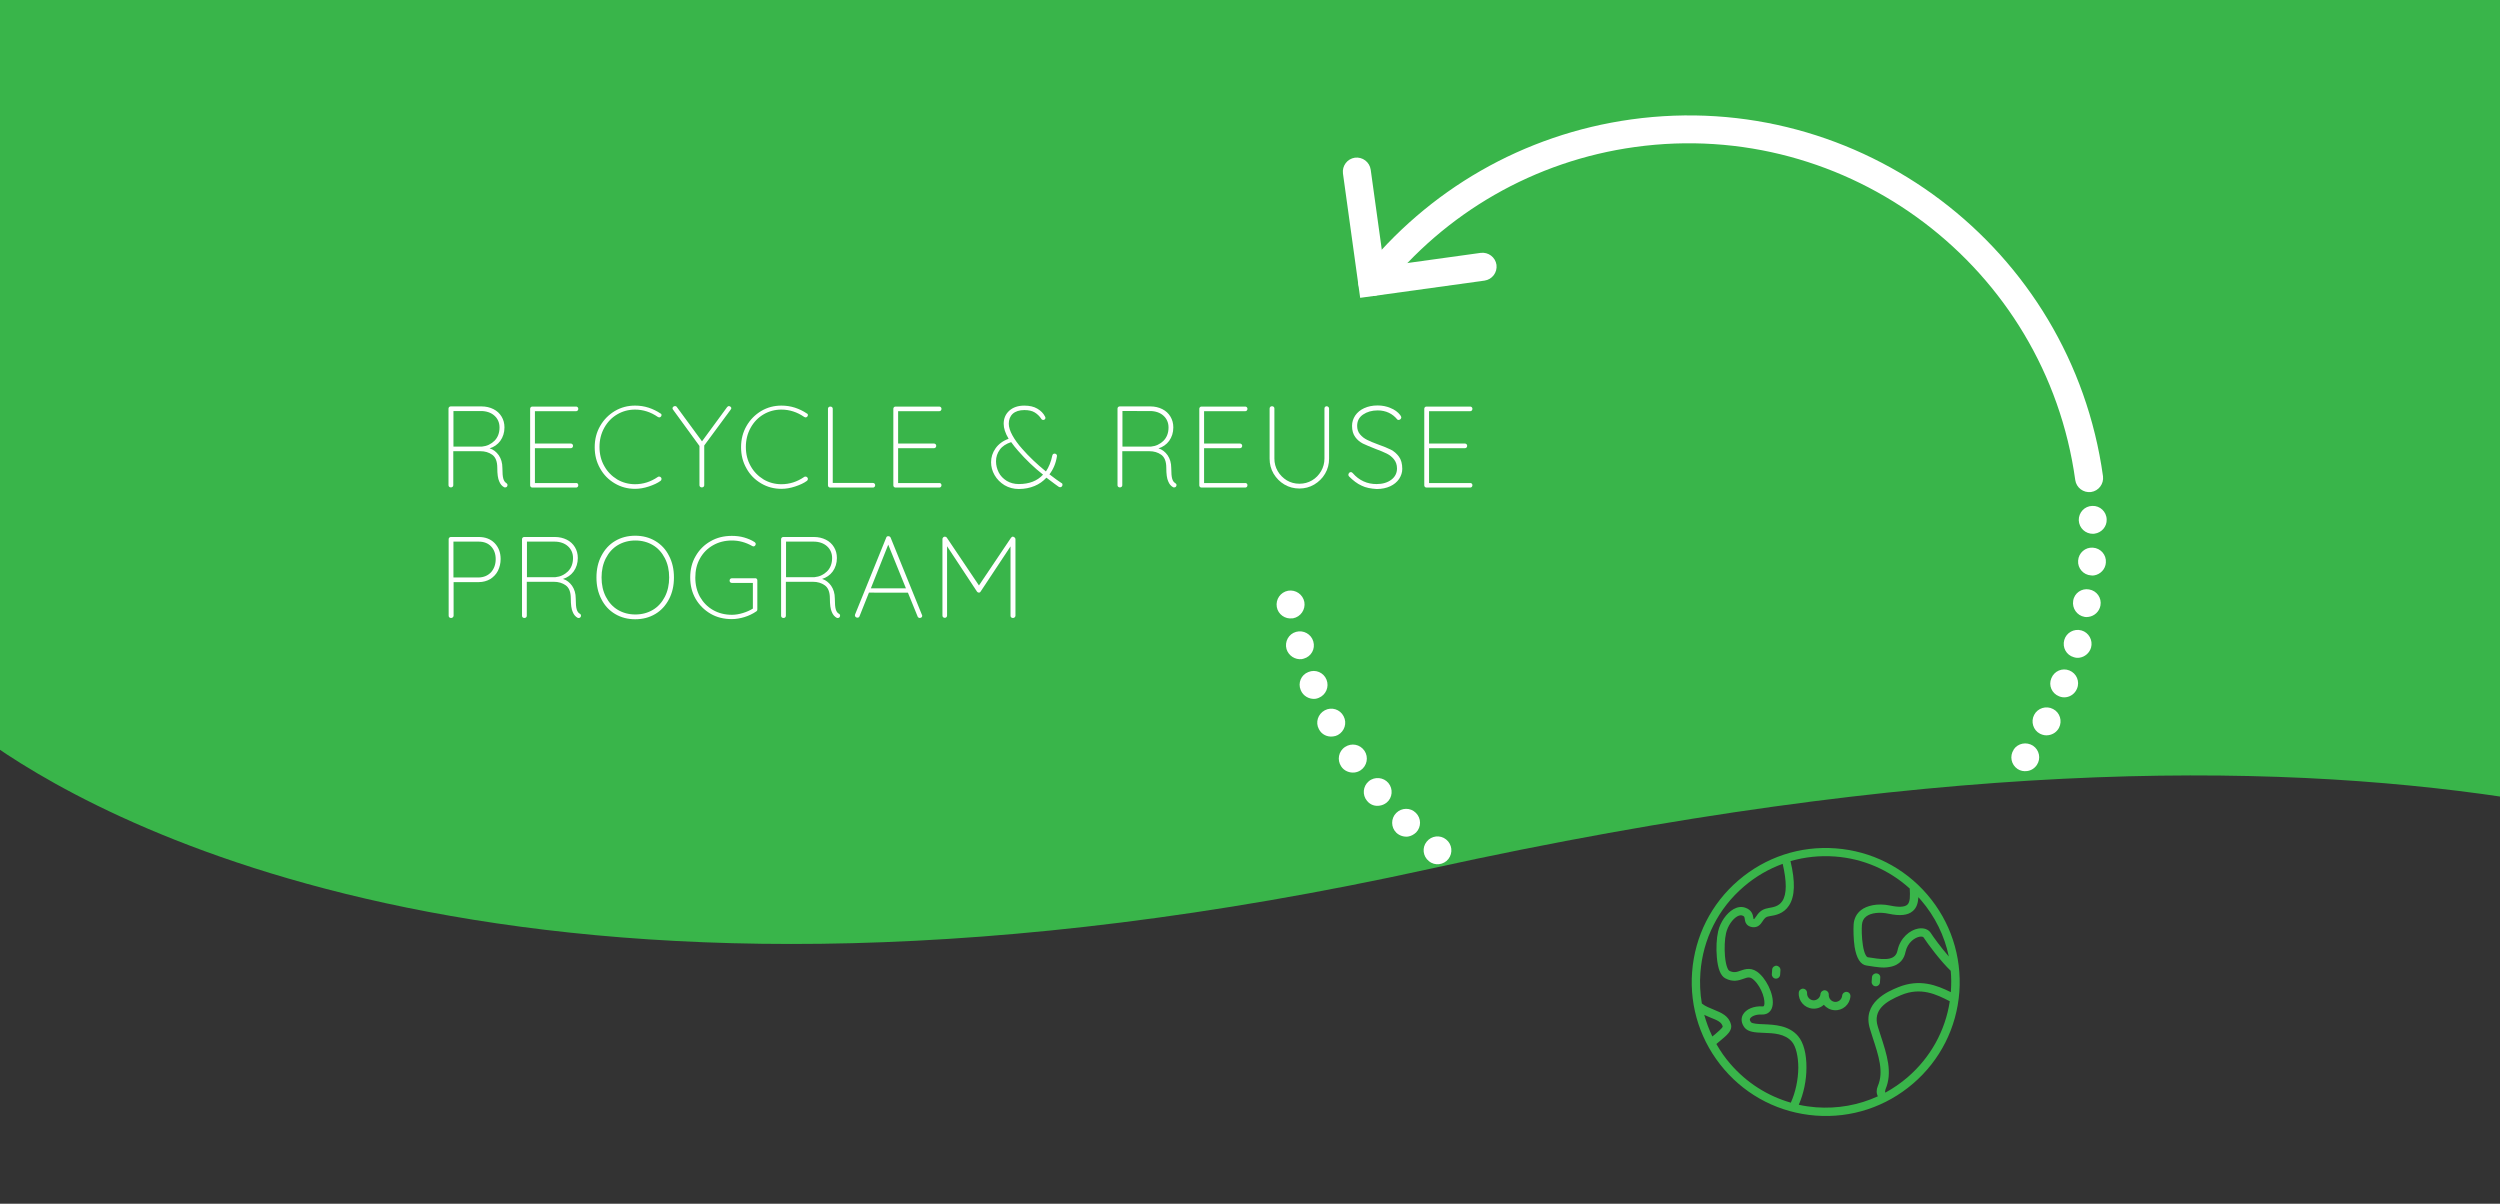 <?xml version="1.0" encoding="utf-8"?>
<!-- Generator: Adobe Illustrator 21.0.0, SVG Export Plug-In . SVG Version: 6.00 Build 0)  -->
<svg version="1.1" id="Layer_1" xmlns="http://www.w3.org/2000/svg" xmlns:xlink="http://www.w3.org/1999/xlink" x="0px" y="0px"
	 viewBox="0 0 1568 755" style="enable-background:new 0 0 1568 755;" xml:space="preserve">
<rect x="0" y="0" width="1568" height="755" fill="#333333" stroke="none"/>
<style type="text/css">
	.st0{fill:none;}
	.st1{fill:#39B54A;}
	.st2{fill:#FFFFFF;}
</style>
<g>
	<path class="st0" d="M-716.7,544.9c-542.5,146.7-751.8-95.9-751.8-95.9l-29.4-88.1v294.1H-160V501.6
		C-282.2,479.3-464,476.6-716.7,544.9z"/>
	<path class="st1" d="M-716.7,544.9C-464,476.6-291.2,477.6-169,500V0h-1280v357v88c0,0,0,16,0,22.6c0,0,0,0,0.1,0.1
		C-1385.8,521.5-1165.1,666.2-716.7,544.9z"/>
</g>
<g>
	<path class="st2" d="M-1272.7,304.2c0,0.4-0.1,0.8-0.4,1.1c-0.3,0.3-0.6,0.4-1,0.4c-0.3,0-0.5,0-0.7-0.1c-1.3-0.7-2.4-1.9-3.1-3.7
		c-0.8-1.7-1.2-4.5-1.2-8.5c0-4-1.1-6.7-3.2-8.2c-2.1-1.5-4.6-2.2-7.4-2.2h-17v21.3c0,0.4-0.1,0.7-0.4,1c-0.3,0.3-0.7,0.4-1.1,0.4
		s-0.8-0.1-1.1-0.4c-0.3-0.3-0.4-0.6-0.4-1v-48c0-0.4,0.1-0.7,0.4-1c0.3-0.3,0.6-0.4,1-0.4h19.2c2.8,0,5.3,0.6,7.5,1.7
		c2.2,1.1,3.9,2.7,5.1,4.7c1.2,2,1.8,4.2,1.8,6.8c0,3.2-0.9,6-2.6,8.4c-1.7,2.3-4,3.9-6.7,4.7c2.3,0.7,4.2,2.2,5.7,4.3
		c1.5,2.2,2.3,4.8,2.3,8c0,3.2,0.2,5.5,0.6,6.8c0.4,1.3,1,2.2,1.9,2.7C-1273,303.3-1272.7,303.7-1272.7,304.2z M-1288.7,280.1
		c3.1-0.3,5.6-1.5,7.8-3.6c2.1-2.1,3.2-4.9,3.2-8.4c0-3-1.1-5.5-3.2-7.4c-2.1-1.9-5-2.9-8.5-2.9h-17.2v22.3H-1288.7z"/>
	<path class="st2" d="M-1228.7,303.3c0.3,0.3,0.4,0.6,0.4,1c0,0.4-0.1,0.8-0.4,1.1c-0.3,0.3-0.6,0.4-1,0.4h-27.4
		c-0.4,0-0.7-0.1-1-0.4c-0.3-0.3-0.4-0.6-0.4-1v-48c0-0.4,0.1-0.7,0.4-1c0.3-0.3,0.6-0.4,1-0.4h27.4c0.4,0,0.7,0.1,1,0.4
		c0.3,0.3,0.4,0.6,0.4,1c0,0.4-0.1,0.8-0.4,1.1c-0.3,0.3-0.6,0.4-1,0.4h-25.8v20.3h22.5c0.4,0,0.7,0.1,1,0.4c0.3,0.3,0.4,0.6,0.4,1
		c0,0.4-0.1,0.8-0.4,1.1c-0.3,0.3-0.6,0.4-1,0.4h-22.5v21.9h25.8C-1229.3,302.9-1228.9,303-1228.7,303.3z"/>
	<path class="st2" d="M-1176.1,260.3c0,0.4-0.1,0.7-0.3,0.9c-0.3,0.4-0.7,0.6-1.1,0.6c-0.2,0-0.5-0.1-0.9-0.3
		c-4.5-3.1-9.3-4.6-14.3-4.6c-4.1,0-7.8,1-11.2,3c-3.4,2-6.1,4.8-8.1,8.4c-2,3.6-3,7.6-3,12c0,4.5,1,8.5,3,12c2,3.6,4.7,6.3,8.1,8.4
		c3.4,2,7.2,3,11.2,3c5.1,0,9.8-1.5,14.2-4.5c0.2-0.2,0.5-0.3,0.9-0.3c0.5,0,0.9,0.2,1.2,0.6c0.2,0.2,0.3,0.5,0.3,0.9
		c0,0.5-0.2,0.9-0.6,1.2c-1.9,1.4-4.3,2.5-7.3,3.5c-3,1-5.9,1.5-8.7,1.5c-4.6,0-8.8-1.1-12.7-3.4c-3.9-2.3-7-5.4-9.2-9.4
		c-2.3-4-3.4-8.4-3.4-13.3c0-4.9,1.1-9.3,3.4-13.3c2.3-4,5.4-7.1,9.2-9.4c3.9-2.3,8.1-3.4,12.7-3.4c2.9,0,5.7,0.4,8.5,1.3
		c2.7,0.9,5.2,2.1,7.4,3.6C-1176.3,259.5-1176.1,259.8-1176.1,260.3z"/>
	<path class="st2" d="M-1132.7,256.9l-16.6,22.5v24.9c0,0.4-0.1,0.7-0.4,1c-0.3,0.3-0.7,0.4-1.1,0.4s-0.8-0.1-1.1-0.4
		c-0.3-0.3-0.4-0.6-0.4-1v-24.6l-16.6-22.8c-0.2-0.2-0.3-0.6-0.3-0.9c0-0.3,0.2-0.7,0.5-0.9c0.3-0.3,0.7-0.4,1.1-0.4
		c0.5,0,0.9,0.2,1.2,0.7l15.7,21.4l15.7-21.4c0.3-0.4,0.7-0.7,1.2-0.7c0.4,0,0.8,0.2,1.1,0.5c0.3,0.3,0.4,0.6,0.4,0.9
		C-1132.4,256.2-1132.5,256.6-1132.7,256.9z"/>
	<path class="st2" d="M-1084.3,260.3c0,0.4-0.1,0.7-0.3,0.9c-0.3,0.4-0.7,0.6-1.1,0.6c-0.2,0-0.5-0.1-0.9-0.3
		c-4.5-3.1-9.3-4.6-14.3-4.6c-4.1,0-7.8,1-11.2,3c-3.4,2-6.1,4.8-8.1,8.4c-2,3.6-3,7.6-3,12c0,4.5,1,8.5,3,12c2,3.6,4.7,6.3,8.1,8.4
		c3.4,2,7.2,3,11.2,3c5.1,0,9.8-1.5,14.2-4.5c0.2-0.2,0.5-0.3,0.9-0.3c0.5,0,0.9,0.2,1.2,0.6c0.2,0.2,0.3,0.5,0.3,0.9
		c0,0.5-0.2,0.9-0.6,1.2c-1.9,1.4-4.3,2.5-7.3,3.5c-3,1-5.9,1.5-8.7,1.5c-4.6,0-8.8-1.1-12.7-3.4c-3.9-2.3-7-5.4-9.2-9.4
		c-2.3-4-3.4-8.4-3.4-13.3c0-4.9,1.1-9.3,3.4-13.3c2.3-4,5.4-7.1,9.2-9.4c3.9-2.3,8.1-3.4,12.7-3.4c2.9,0,5.7,0.4,8.5,1.3
		c2.7,0.9,5.2,2.1,7.4,3.6C-1084.5,259.5-1084.3,259.8-1084.3,260.3z"/>
	<path class="st2" d="M-1042.5,303.3c0.3,0.3,0.4,0.6,0.4,1c0,0.4-0.1,0.8-0.4,1.1c-0.3,0.3-0.6,0.4-1,0.4h-26.7
		c-0.4,0-0.8-0.1-1.1-0.4c-0.3-0.3-0.4-0.6-0.4-1v-48c0-0.4,0.1-0.7,0.4-1c0.3-0.3,0.7-0.4,1.1-0.4s0.8,0.1,1.1,0.4
		c0.3,0.3,0.4,0.6,0.4,1v46.5h25.1C-1043.1,302.9-1042.8,303-1042.5,303.3z"/>
	<path class="st2" d="M-1000.9,303.3c0.3,0.3,0.4,0.6,0.4,1c0,0.4-0.1,0.8-0.4,1.1c-0.3,0.3-0.6,0.4-1,0.4h-27.4
		c-0.4,0-0.7-0.1-1-0.4c-0.3-0.3-0.4-0.6-0.4-1v-48c0-0.4,0.1-0.7,0.4-1c0.3-0.3,0.6-0.4,1-0.4h27.4c0.4,0,0.7,0.1,1,0.4
		c0.3,0.3,0.4,0.6,0.4,1c0,0.4-0.1,0.8-0.4,1.1c-0.3,0.3-0.6,0.4-1,0.4h-25.8v20.3h22.5c0.4,0,0.7,0.1,1,0.4c0.3,0.3,0.4,0.6,0.4,1
		c0,0.4-0.1,0.8-0.4,1.1c-0.3,0.3-0.6,0.4-1,0.4h-22.5v21.9h25.8C-1001.5,302.9-1001.2,303-1000.9,303.3z"/>
	<path class="st2" d="M-924.6,304c0,0.4-0.1,0.7-0.4,1.1c-0.3,0.3-0.6,0.5-1.1,0.5c-0.2,0-0.5-0.1-0.9-0.3c-0.1-0.1-1-0.7-2.5-1.8
		l-5.2-3.9c-2,2.2-4.5,4-7.4,5.2c-2.9,1.2-6.2,1.9-9.9,1.9c-3.3,0-6.3-0.8-9-2.4c-2.6-1.6-4.7-3.7-6.2-6.3c-1.5-2.6-2.2-5.3-2.2-8.1
		c0-3.1,0.9-6,2.8-8.7c1.9-2.7,4.6-4.7,8.2-6c-2.1-3.5-3.1-6.6-3.1-9.4c0-3.4,1.2-6.1,3.5-8.2c2.3-2.1,5.5-3.2,9.4-3.2
		c3.3,0,6,0.6,8.2,1.9c2.2,1.3,3.8,2.9,4.8,4.9c0.2,0.4,0.3,0.7,0.3,0.9c0,0.3-0.1,0.6-0.4,0.9c-0.3,0.3-0.6,0.4-1,0.4
		c-0.5,0-0.9-0.2-1.2-0.7c-1.1-1.7-2.5-3-4.1-4c-1.6-1-3.8-1.5-6.5-1.5c-3.2,0-5.6,0.8-7.3,2.3c-1.7,1.6-2.5,3.7-2.5,6.3
		c0,2.1,0.8,4.6,2.3,7.3c1.5,2.7,3.5,5.5,6.1,8.4c4.2,4.8,9.1,9.5,14.9,14.2c1.8-2.7,3.2-6,4-10c0.1-0.4,0.3-0.7,0.5-0.9
		c0.3-0.2,0.6-0.3,1-0.3c0.4,0,0.8,0.2,1.1,0.5c0.3,0.3,0.4,0.7,0.3,1.2c-0.7,4.5-2.3,8.2-4.7,11.3c3.1,2.4,5.7,4.3,7.6,5.5
		C-924.8,303.1-924.6,303.5-924.6,304z M-936.8,297.7c-5.6-4.4-10.8-9.4-15.6-14.9c-1.7-1.9-3.1-3.7-4.4-5.5c-3.1,1-5.5,2.5-7.1,4.7
		c-1.6,2.2-2.4,4.6-2.4,7.3c0,2.5,0.6,4.8,1.7,7c1.1,2.2,2.8,3.9,5,5.3c2.2,1.3,4.7,2,7.6,2C-945.4,303.6-940.4,301.6-936.8,297.7z"
		/>
	<path class="st2" d="M-853.1,304.2c0,0.4-0.1,0.8-0.4,1.1c-0.3,0.3-0.6,0.4-1,0.4c-0.3,0-0.5,0-0.7-0.1c-1.3-0.7-2.4-1.9-3.1-3.7
		c-0.8-1.7-1.2-4.5-1.2-8.5c0-4-1.1-6.7-3.2-8.2c-2.1-1.5-4.6-2.2-7.4-2.2h-17v21.3c0,0.4-0.1,0.7-0.4,1c-0.3,0.3-0.7,0.4-1.1,0.4
		s-0.8-0.1-1.1-0.4c-0.3-0.3-0.4-0.6-0.4-1v-48c0-0.4,0.1-0.7,0.4-1c0.3-0.3,0.6-0.4,1-0.4h19.2c2.8,0,5.3,0.6,7.5,1.7
		c2.2,1.1,3.9,2.7,5.1,4.7c1.2,2,1.8,4.2,1.8,6.8c0,3.2-0.9,6-2.6,8.4c-1.7,2.3-4,3.9-6.7,4.7c2.3,0.7,4.2,2.2,5.7,4.3
		c1.5,2.2,2.3,4.8,2.3,8c0,3.2,0.2,5.5,0.6,6.8c0.4,1.3,1,2.2,1.9,2.7C-853.4,303.3-853.1,303.7-853.1,304.2z M-869.1,280.1
		c3.1-0.3,5.6-1.5,7.8-3.6c2.1-2.1,3.2-4.9,3.2-8.4c0-3-1.1-5.5-3.2-7.4c-2.1-1.9-5-2.9-8.5-2.9H-887v22.3H-869.1z"/>
	<path class="st2" d="M-809,303.3c0.3,0.3,0.4,0.6,0.4,1c0,0.4-0.1,0.8-0.4,1.1c-0.3,0.3-0.6,0.4-1,0.4h-27.4c-0.4,0-0.7-0.1-1-0.4
		c-0.3-0.3-0.4-0.6-0.4-1v-48c0-0.4,0.1-0.7,0.4-1c0.3-0.3,0.6-0.4,1-0.4h27.4c0.4,0,0.7,0.1,1,0.4c0.3,0.3,0.4,0.6,0.4,1
		c0,0.4-0.1,0.8-0.4,1.1c-0.3,0.3-0.6,0.4-1,0.4h-25.8v20.3h22.5c0.4,0,0.7,0.1,1,0.4c0.3,0.3,0.4,0.6,0.4,1c0,0.4-0.1,0.8-0.4,1.1
		c-0.3,0.3-0.6,0.4-1,0.4h-22.5v21.9h25.8C-809.7,302.9-809.3,303-809,303.3z"/>
	<path class="st2" d="M-757.8,255.3c0.3,0.3,0.4,0.6,0.4,1v31.4c0,3.4-0.8,6.5-2.5,9.4c-1.7,2.9-4,5.1-6.8,6.8
		c-2.9,1.7-6,2.5-9.3,2.5c-3.4,0-6.5-0.8-9.4-2.5c-2.9-1.7-5.1-4-6.8-6.8c-1.7-2.9-2.5-6-2.5-9.4v-31.4c0-0.4,0.1-0.8,0.4-1.1
		c0.3-0.3,0.7-0.4,1.1-0.4c0.4,0,0.8,0.1,1.1,0.4c0.3,0.3,0.4,0.6,0.4,1v31.4c0,2.9,0.7,5.5,2.1,7.9c1.4,2.4,3.3,4.3,5.7,5.8
		c2.4,1.4,5,2.1,7.9,2.1c2.9,0,5.5-0.7,7.9-2.1c2.4-1.4,4.3-3.4,5.7-5.8c1.4-2.4,2.1-5.1,2.1-7.9v-31.4c0-0.4,0.1-0.7,0.4-1
		c0.3-0.3,0.6-0.4,1.1-0.4C-758.4,254.9-758,255-757.8,255.3z"/>
	<path class="st2" d="M-737,304.6c-2.7-1.2-5.3-3.2-7.9-5.8c-0.3-0.3-0.4-0.7-0.4-1.1c0-0.4,0.2-0.8,0.5-1.1
		c0.3-0.4,0.7-0.5,1.1-0.5c0.4,0,0.8,0.2,1.2,0.7c1.9,2.2,4.1,3.9,6.7,5.1s5.3,1.7,8.2,1.7c3.7,0,6.8-0.9,9.2-2.7
		c2.4-1.8,3.6-4.2,3.6-7.1c0-2.3-0.7-4.2-1.9-5.7c-1.2-1.5-2.7-2.7-4.5-3.6c-1.8-0.9-4.2-1.9-7.2-3c-3.3-1.3-5.9-2.4-7.8-3.3
		c-1.9-1-3.5-2.3-4.8-4.1c-1.3-1.8-2-4.1-2-7c0-2.4,0.7-4.5,2-6.5c1.3-1.9,3.2-3.5,5.6-4.6c2.4-1.1,5.2-1.7,8.4-1.7
		c2.9,0,5.6,0.5,8.1,1.6c2.6,1,4.6,2.5,6.1,4.4c0.5,0.7,0.7,1.2,0.7,1.5c0,0.4-0.2,0.7-0.5,1.1c-0.4,0.3-0.8,0.5-1.2,0.5
		c-0.4,0-0.7-0.1-0.9-0.4c-1.4-1.7-3.1-3.1-5.2-4.1c-2.1-1-4.5-1.5-7-1.5c-3.7,0-6.7,0.9-9.2,2.6s-3.7,4.1-3.7,7.1
		c0,2.1,0.6,3.9,1.8,5.3c1.2,1.5,2.7,2.6,4.5,3.5c1.8,0.9,4,1.8,6.7,2.8c3.4,1.2,6.1,2.3,8.1,3.3c2,1,3.7,2.5,5.1,4.4
		c1.4,1.9,2.1,4.5,2.1,7.7c0,2.2-0.7,4.3-2,6.3c-1.3,1.9-3.2,3.5-5.6,4.6s-5.2,1.7-8.4,1.7C-731.2,306.5-734.4,305.9-737,304.6z"/>
	<path class="st2" d="M-667.9,303.3c0.3,0.3,0.4,0.6,0.4,1c0,0.4-0.1,0.8-0.4,1.1c-0.3,0.3-0.6,0.4-1,0.4h-27.4
		c-0.4,0-0.7-0.1-1-0.4s-0.4-0.6-0.4-1v-48c0-0.4,0.1-0.7,0.4-1c0.3-0.3,0.6-0.4,1-0.4h27.4c0.4,0,0.7,0.1,1,0.4
		c0.3,0.3,0.4,0.6,0.4,1c0,0.4-0.1,0.8-0.4,1.1c-0.3,0.3-0.6,0.4-1,0.4h-25.8v20.3h22.5c0.4,0,0.7,0.1,1,0.4c0.3,0.3,0.4,0.6,0.4,1
		c0,0.4-0.1,0.8-0.4,1.1c-0.3,0.3-0.6,0.4-1,0.4h-22.5v21.9h25.8C-668.6,302.9-668.2,303-667.9,303.3z"/>
	<path class="st2" d="M-1280.8,340.6c2.5,2.6,3.8,5.9,3.8,10c0,2.7-0.6,5.2-1.7,7.4c-1.1,2.2-2.8,3.9-4.8,5.2
		c-2.1,1.2-4.5,1.9-7.2,1.9h-15.8v21.1c0,0.4-0.2,0.7-0.5,1c-0.3,0.3-0.7,0.4-1.1,0.4c-0.4,0-0.8-0.1-1.1-0.4
		c-0.3-0.3-0.4-0.6-0.4-1v-48c0-0.4,0.1-0.7,0.4-1c0.3-0.3,0.6-0.4,1-0.4h17.4C-1286.7,336.8-1283.4,338-1280.8,340.6z M-1283,358.9
		c1.9-2.2,2.9-4.9,2.9-8.2s-1-6-2.9-8c-1.9-2-4.5-3-7.8-3h-15.8v22.5h15.8C-1287.5,362.1-1285,361-1283,358.9z"/>
	<path class="st2" d="M-1226.6,386.1c0,0.4-0.1,0.8-0.4,1.1c-0.3,0.3-0.6,0.4-1,0.4c-0.3,0-0.5,0-0.7-0.1c-1.3-0.7-2.4-1.9-3.1-3.7
		c-0.8-1.7-1.2-4.5-1.2-8.5c0-4-1.1-6.7-3.2-8.2c-2.1-1.5-4.6-2.2-7.4-2.2h-17v21.3c0,0.4-0.1,0.7-0.4,1c-0.3,0.3-0.7,0.4-1.1,0.4
		s-0.8-0.1-1.1-0.4c-0.3-0.3-0.4-0.6-0.4-1v-48c0-0.4,0.1-0.7,0.4-1c0.3-0.3,0.6-0.4,1-0.4h19.2c2.8,0,5.3,0.6,7.5,1.7
		c2.2,1.1,3.9,2.7,5.1,4.7c1.2,2,1.8,4.2,1.8,6.8c0,3.2-0.9,6-2.6,8.4c-1.7,2.3-4,3.9-6.7,4.7c2.3,0.7,4.2,2.2,5.7,4.3
		c1.5,2.2,2.3,4.8,2.3,8c0,3.2,0.2,5.5,0.6,6.8c0.4,1.3,1,2.2,1.9,2.7C-1226.9,385.1-1226.6,385.6-1226.6,386.1z M-1242.6,362
		c3.1-0.3,5.6-1.5,7.8-3.6c2.1-2.1,3.2-4.9,3.2-8.4c0-3-1.1-5.5-3.2-7.4c-2.1-1.9-5-2.9-8.5-2.9h-17.2V362H-1242.6z"/>
	<path class="st2" d="M-1171.4,375.8c-2.1,4-4.9,7.1-8.6,9.3c-3.7,2.2-7.9,3.3-12.6,3.3c-4.7,0-8.9-1.1-12.6-3.3
		c-3.7-2.2-6.6-5.3-8.6-9.3c-2.1-4-3.1-8.5-3.1-13.6c0-5.1,1-9.6,3.1-13.6c2.1-4,4.9-7.1,8.6-9.3c3.7-2.2,7.9-3.3,12.6-3.3
		c4.7,0,8.9,1.1,12.6,3.3c3.7,2.2,6.6,5.3,8.6,9.3c2.1,4,3.1,8.5,3.1,13.6C-1168.3,367.3-1169.3,371.8-1171.4,375.8z M-1174,350.1
		c-1.8-3.5-4.3-6.3-7.5-8.2c-3.2-1.9-6.9-2.9-11-2.9c-4.1,0-7.8,1-11,2.9c-3.2,1.9-5.7,4.7-7.5,8.2c-1.8,3.5-2.7,7.6-2.7,12.1
		c0,4.6,0.9,8.6,2.7,12.1c1.8,3.5,4.3,6.3,7.5,8.2c3.2,1.9,6.9,2.9,11,2.9c4.1,0,7.8-1,11-2.9c3.2-1.9,5.7-4.7,7.5-8.2
		c1.8-3.5,2.7-7.6,2.7-12.1C-1171.3,357.6-1172.2,353.6-1174,350.1z"/>
	<path class="st2" d="M-1116.4,363c0.3,0.3,0.4,0.6,0.4,1v18.2c0,0.6-0.2,1-0.7,1.3c-2.2,1.5-4.7,2.7-7.3,3.5
		c-2.6,0.8-5.3,1.3-8,1.3c-5,0-9.5-1.1-13.4-3.4c-3.9-2.3-7-5.4-9.3-9.3c-2.3-4-3.4-8.5-3.4-13.4c0-5,1.1-9.5,3.4-13.4
		c2.3-4,5.4-7.1,9.3-9.3c3.9-2.3,8.4-3.4,13.4-3.4c2.7,0,5.3,0.3,7.7,1c2.4,0.7,4.6,1.6,6.6,2.9c0.4,0.3,0.7,0.7,0.7,1.2
		c0,0.4-0.2,0.8-0.5,1.1c-0.3,0.3-0.6,0.4-0.9,0.4c-0.2,0-0.6-0.1-0.9-0.3c-4.1-2.3-8.3-3.4-12.6-3.4c-4.5,0-8.4,1-11.9,3
		c-3.5,2-6.2,4.7-8.2,8.3c-2,3.5-2.9,7.5-2.9,12c0,4.5,1,8.5,2.9,12c2,3.5,4.7,6.3,8.2,8.3c3.5,2,7.5,3,11.9,3
		c2.2,0,4.5-0.4,6.8-1.1c2.3-0.7,4.4-1.6,6.3-2.8v-16.1h-13.1c-0.4,0-0.7-0.1-1-0.4s-0.4-0.6-0.4-1c0-0.4,0.1-0.8,0.4-1.1
		c0.3-0.3,0.6-0.4,1-0.4h14.5C-1117,362.6-1116.7,362.7-1116.4,363z"/>
	<path class="st2" d="M-1064.1,386.1c0,0.4-0.1,0.8-0.4,1.1c-0.3,0.3-0.6,0.4-1,0.4c-0.3,0-0.5,0-0.7-0.1c-1.3-0.7-2.4-1.9-3.1-3.7
		c-0.8-1.7-1.2-4.5-1.2-8.5c0-4-1.1-6.7-3.2-8.2c-2.1-1.5-4.6-2.2-7.4-2.2h-17v21.3c0,0.4-0.1,0.7-0.4,1c-0.3,0.3-0.7,0.4-1.1,0.4
		s-0.8-0.1-1.1-0.4c-0.3-0.3-0.4-0.6-0.4-1v-48c0-0.4,0.1-0.7,0.4-1c0.3-0.3,0.6-0.4,1-0.4h19.2c2.8,0,5.3,0.6,7.5,1.7
		c2.2,1.1,3.9,2.7,5.1,4.7c1.2,2,1.8,4.2,1.8,6.8c0,3.2-0.9,6-2.6,8.4c-1.7,2.3-4,3.9-6.7,4.7c2.3,0.7,4.2,2.2,5.7,4.3
		c1.5,2.2,2.3,4.8,2.3,8c0,3.2,0.2,5.5,0.6,6.8c0.4,1.3,1,2.2,1.9,2.7C-1064.4,385.1-1064.1,385.6-1064.1,386.1z M-1080.1,362
		c3.1-0.3,5.6-1.5,7.8-3.6c2.1-2.1,3.2-4.9,3.2-8.4c0-3-1.1-5.5-3.2-7.4c-2.1-1.9-5-2.9-8.5-2.9h-17.2V362H-1080.1z"/>
	<path class="st2" d="M-1012.6,386.2c0,0.4-0.1,0.8-0.4,1c-0.3,0.2-0.7,0.4-1.1,0.4c-0.3,0-0.6-0.1-0.9-0.3
		c-0.3-0.2-0.4-0.4-0.5-0.7l-6.1-15l0.1,0.1h-24.3l-5.9,14.8c-0.2,0.6-0.7,0.9-1.3,0.9c-0.4,0-0.8-0.1-1.1-0.4
		c-0.3-0.2-0.4-0.5-0.5-0.9c0-0.2,0-0.4,0.1-0.7l19.5-48.1c0.1-0.4,0.3-0.6,0.5-0.8c0.2-0.1,0.5-0.2,0.8-0.2c0.7,0,1.2,0.3,1.5,0.9
		l19.5,48.1C-1012.6,385.8-1012.6,386-1012.6,386.2z M-1044.8,369h22l-11.1-27.4L-1044.8,369z"/>
	<path class="st2" d="M-954.5,337.2c0.2,0.3,0.4,0.6,0.4,1v48c0,0.4-0.2,0.7-0.5,1c-0.3,0.3-0.7,0.4-1.1,0.4c-0.4,0-0.8-0.1-1.1-0.4
		c-0.3-0.3-0.4-0.6-0.4-1v-43.5l-18.7,28.3c-0.2,0.4-0.6,0.6-1,0.6c-0.5,0-0.9-0.2-1.2-0.6l-18.8-28.4v43.5c0,0.4-0.1,0.7-0.4,1
		c-0.3,0.3-0.6,0.4-1,0.4c-0.4,0-0.8-0.1-1.1-0.4c-0.3-0.3-0.4-0.6-0.4-1v-48c0-0.3,0.1-0.7,0.4-1c0.3-0.3,0.6-0.5,1-0.5
		c0.6,0,1.1,0.2,1.4,0.7l20.1,29.9l20.1-29.9c0.4-0.5,0.8-0.8,1.4-0.7C-955.1,336.8-954.8,337-954.5,337.2z"/>
</g>
<g>
	<path class="st2" d="M-723.5,182.4c38.9-49,94.9-81.5,158-90.2c133.7-18.5,257.6,75.2,276.1,208.9c0.7,4.8,5.1,8.1,9.9,7.5
		c4.8-0.7,8.1-5.1,7.5-9.9C-291.9,155.4-424.6,55-567.9,74.9c-67.6,9.4-127.6,44.2-169.3,96.7c-3,3.8-2.4,9.3,1.4,12.3
		C-732,186.8-726.5,186.2-723.5,182.4z"/>
	<path class="st2" d="M-722.9,167l-8.4-60.6c-0.7-4.8-5.1-8.1-9.9-7.5c-4.8,0.7-8.1,5.1-7.5,9.9l10.8,78l78-10.8
		c4.8-0.7,8.1-5.1,7.5-9.9c-0.7-4.8-5.1-8.1-9.9-7.5L-722.9,167z"/>
	<path class="st2" d="M-790.2,380.7c-0.8-4.8,2.3-9.3,7.1-10.2c4.7-0.8,9.3,2.3,10.2,7.1c0.8,4.7-2.3,9.3-7.1,10.2l-0.3,0
		C-785,388.5-789.4,385.3-790.2,380.7L-790.2,380.7z M-278.2,334.8c-4.8,0.1-8.8-3.6-9-8.5c-0.1-4.8,3.6-8.9,8.5-9
		c4.8-0.2,8.9,3.6,9,8.5c0.2,4.5-3.2,8.3-7.5,8.9L-278.2,334.8z M-784.1,407.1L-784.1,407.1c-1.3-4.6,1.3-9.5,6-10.8
		c4.6-1.3,9.5,1.4,10.8,6c1.4,4.7-1.3,9.5-6,10.8c-0.4,0.1-0.9,0.2-1.2,0.3C-778.7,413.9-782.8,411.3-784.1,407.1L-784.1,407.1z
		 M-279.5,360.9c-4.8-0.3-8.5-4.5-8.1-9.3c0.3-4.8,4.5-8.5,9.3-8.1c4.8,0.3,8.5,4.5,8.1,9.3c-0.2,4.2-3.5,7.5-7.4,8.1
		C-278.2,361-278.9,361-279.5,360.9L-279.5,360.9z M-775.2,432.8c-1.9-4.5,0.3-9.6,4.8-11.3c4.5-1.9,9.6,0.3,11.4,4.8
		c1.8,4.5-0.4,9.6-4.9,11.4c-0.7,0.3-1.4,0.5-2.1,0.6C-769.8,438.7-773.7,436.6-775.2,432.8L-775.2,432.8z M-283.6,386.9
		c-4.7-0.8-7.9-5.4-7.1-10.1c0.7-4.8,5.3-8,10-7.1c4.8,0.8,8,5.3,7.1,10.1c-0.7,3.8-3.8,6.6-7.4,7.1
		C-281.7,387-282.7,387.1-283.6,386.9L-283.6,386.9z M-763.8,457.3c-2.3-4.2-0.6-9.5,3.7-11.8c4.3-2.3,9.6-0.6,11.8,3.7
		c2.3,4.3,0.6,9.5-3.6,11.8c-1,0.5-1.9,0.8-3,0.9C-758.5,462.4-762.1,460.7-763.8,457.3L-763.8,457.3z M-290.3,412.2
		c-4.7-1.3-7.3-6.1-6-10.8c1.3-4.6,6.1-7.3,10.8-6c4.6,1.3,7.3,6.2,6,10.8c-1,3.4-3.9,5.8-7.2,6.3
		C-287.8,412.7-289.1,412.6-290.3,412.2L-290.3,412.2z M-749.8,480.7c-2.7-4-1.7-9.5,2.4-12.2s9.4-1.7,12.2,2.4
		c2.7,4,1.6,9.5-2.4,12.2c-1.2,0.8-2.4,1.2-3.7,1.4C-744.6,484.9-748,483.5-749.8,480.7L-749.8,480.7z M-299.6,436.7
		c-4.5-1.8-6.7-6.8-4.8-11.3c1.8-4.5,6.8-6.7,11.3-4.9c4.5,1.8,6.7,6.9,4.8,11.4c-1.2,3-3.9,5-6.9,5.4
		C-296.7,437.5-298.2,437.3-299.6,436.7L-299.6,436.7z M-733.6,502.3c-3.1-3.7-2.6-9.2,1.1-12.3c3.7-3.1,9.3-2.5,12.3,1.1
		c3.1,3.7,2.6,9.3-1.1,12.3c-1.4,1.1-2.9,1.7-4.4,1.9C-728.6,505.8-731.6,504.8-733.6,502.3L-733.6,502.3z M-311.5,460.2
		c-4.3-2.2-5.9-7.6-3.7-11.8c2.2-4.3,7.6-6,11.9-3.7c4.3,2.2,5.9,7.5,3.7,11.8c-1.4,2.6-3.8,4.2-6.6,4.6
		C-307.9,461.4-309.7,461.1-311.5,460.2L-311.5,460.2z M-715.2,522.3c-3.5-3.4-3.5-9-0.1-12.4s8.9-3.5,12.3-0.1
		c3.5,3.4,3.5,8.9,0.2,12.3c-1.5,1.4-3.2,2.3-5.1,2.6C-710.4,525-713.2,524.2-715.2,522.3L-715.2,522.3z M-325.6,482.3
		c-4-2.7-5.1-8.1-2.4-12.1l-0.1,0c2.7-4.1,8.1-5.1,12.2-2.5c4,2.7,5.1,8.1,2.4,12.1c-1.5,2.2-3.7,3.5-6.1,3.8
		C-321.6,483.9-323.8,483.5-325.6,482.3L-325.6,482.3z M-694.8,540.1L-694.8,540.1c-3.8-3-4.4-8.5-1.4-12.2c3-3.8,8.5-4.4,12.2-1.4
		c3.8,3,4.4,8.5,1.4,12.3c-1.4,1.8-3.5,2.9-5.7,3.2C-690.5,542.3-692.9,541.7-694.8,540.1L-694.8,540.1z"/>
</g>
<path class="st1" d="M-382.2,561.1c-14.6-17-35-27.3-57.4-29c-22.4-1.7-44.1,5.5-61.1,20.1c-17,14.6-27.3,35-29,57.4
	s5.5,44.1,20.1,61.1c14.6,17,35,27.3,57.4,29s44.1-5.5,61.1-20.1c17-14.6,27.3-35,29-57.4C-360.5,599.8-367.6,578.1-382.2,561.1z
	 M-387.8,562.7c0.5,0.6,1.1,1.2,1.6,1.8c8.9,10.3,14.8,22.5,17.5,35.4c-4.9-5.6-9.7-12.2-11.3-14.7c-1.5-2.4-4.5-3.4-7.9-2.8
	c-5.1,0.9-11.3,5.7-13,13.8c-1.2,5.8-6.9,6.1-16.4,4.5c-0.8-0.1-1.5-0.2-2.2-0.3c-0.7-0.1-2.2-1.8-3.1-7.5c-0.8-5-0.8-10.5-0.6-12.9
	c0.2-2.2,1-3.9,2.7-5.2c3-2.3,8.5-2.9,14.1-1.7c7,1.5,12,1,15-1.6C-388.7,569.3-388,566.1-387.8,562.7z M-517,650.1
	c-2.1-4.4-3.8-8.9-5.1-13.6c1.4,0.7,2.8,1.2,4.1,1.8c4.4,1.7,6.9,2.9,7.5,5.6c-0.3,1-3.1,3.3-4.9,4.9
	C-515.9,649.1-516.4,649.6-517,650.1z M-467.8,691.6c-14.6-4.2-27.7-12.5-37.9-24.3c-3.4-3.9-6.3-8.1-8.8-12.5
	c0.8-0.7,1.7-1.4,2.5-2.1c4.1-3.4,7.6-6.3,6.7-10c-1.3-5.6-6.1-7.5-10.7-9.4c-2.6-1.1-5.4-2.1-7.6-3.9c-1.1-6.3-1.4-12.9-0.9-19.5
	c1.6-21,11.2-40.1,27.2-53.8c7.3-6.3,15.6-11.1,24.4-14.3c2.6,11.2,2.6,19-0.2,23.3c-2.2,3.4-5.7,3.9-8.6,4.4l-0.4,0.1
	c-4.5,0.7-6.3,3.5-7.6,5.4c-1,1.5-1.1,1.5-1.4,1.4c0,0-0.1,0-0.1,0c0-0.2-0.1-0.5-0.1-0.7c-0.3-1.7-0.7-4.9-5.1-6.4
	c-2.3-0.8-4.8-0.5-7.3,0.9c-4.4,2.5-8.4,8.2-9.7,14c-1,4.3-1.3,10.6-0.8,16.1c0.6,7.3,2.4,11.8,5.3,13.3c4.8,2.6,8.6,1.3,11.4,0.3
	c2.8-1,4.2-1.5,6.7,0.9c5,4.8,7.3,13.1,6.2,15.9c-0.1,0.3-0.2,0.6-1,0.5c-5.6-0.3-10.4,1.8-12.3,5.3c-1.3,2.5-0.9,5.3,1,7.9
	c2.3,3,6.8,3.2,12,3.4c6.3,0.2,13.5,0.5,17.8,5.6c2.5,2.9,4,9.2,4,16.4C-463.2,677.2-464.8,685-467.8,691.6z M-394.6,675.7
	c-4.3,3.7-9,6.9-13.9,9.6c-0.3-0.6-0.2-1.2,0.1-2.1c4.5-10.7,0.9-21.6-3.2-34.2c-0.5-1.6-1.1-3.3-1.6-5c-3.4-10.7,5-15.9,14.6-19.9
	c12.2-5.1,21.9-0.6,30.5,3.9C-370.9,646.5-380.2,663.3-394.6,675.7z M-400.5,619.2c-6.3,2.6-22.9,9.5-17.6,26.3
	c0.5,1.7,1.1,3.4,1.6,5.1c3.8,11.6,7.1,21.6,3.3,30.5c-1,2.3-1,4.6,0,6.5c-12,5.5-25.2,7.9-38.8,6.9c-3.7-0.3-7.3-0.8-10.8-1.6
	c3.1-7.1,4.8-15.3,4.8-23.2c0.1-8.6-1.8-15.8-5.2-19.8c-5.8-6.9-15-7.2-21.6-7.5c-3.2-0.1-7.2-0.3-8-1.3c-1-1.3-0.7-2-0.5-2.3
	c0.7-1.3,3.5-2.7,7.4-2.5c2.8,0.1,5-1.2,6.1-3.7c2.5-5.8-1.9-16.5-7.4-21.7c-4.8-4.6-9-3.2-12.1-2.1c-2.5,0.9-4.4,1.5-7.2,0
	c-0.5-0.3-2-2.5-2.6-9.1c-0.4-5-0.2-10.8,0.7-14.5c1-4.3,4-8.8,7.1-10.5c1.2-0.6,2.2-0.8,3-0.5c1.4,0.5,1.4,0.8,1.6,2.2
	c0.2,1.5,0.7,4.5,4.7,5.1c3.7,0.5,5.4-2,6.5-3.7c1-1.5,1.8-2.8,4.1-3.1l0.4-0.1c3.3-0.5,8.7-1.4,12.1-6.7c3.7-5.7,4-14.8,0.9-27.8
	c8.9-2.6,18.3-3.6,27.9-2.9c17.7,1.3,34,8.4,46.9,20.1c0,0.1,0,0.2,0,0.3c0.2,4,0.4,8.2-1.6,9.9c-1.7,1.4-5.3,1.6-10.5,0.5
	c-8.5-1.8-15,0.2-18.3,2.7c-2.9,2.2-4.5,5.3-4.8,9c-0.2,3.6-0.1,9.3,0.6,14.1c1.2,7.3,3.7,11.3,7.6,11.8c0.6,0.1,1.3,0.2,2,0.3
	c1.7,0.3,3.8,0.6,6,0.8c2,0.2,4.2,0.2,6.2-0.2c7-1.1,9.4-5.7,10.1-9.3c1.3-6.2,6-9.2,8.9-9.7c1.2-0.2,2.2,0,2.5,0.5
	c2.3,3.6,10.5,14.7,17,20.9c0.4,4.2,0.4,8.5,0.1,12.8c0,0.2,0,0.4,0,0.6C-376.3,617.9-387,613.7-400.5,619.2z M-432.8,622.1
	c-1.4-0.1-2.7,1-2.8,2.4c-0.2,2.3-2.2,4-4.5,3.9c-2.3-0.2-4-2.2-3.9-4.5c0.1-1.4-1-2.7-2.4-2.8c-1.4-0.1-2.7,1-2.8,2.4
	c-0.2,2.3-2.2,4-4.5,3.9c-2.3-0.2-4-2.2-3.9-4.5c0.1-1.4-1-2.7-2.4-2.8c-1.4-0.1-2.7,1-2.8,2.4c-0.4,5.2,3.5,9.7,8.7,10.1
	c2.7,0.2,5.2-0.7,7-2.4c1.6,1.9,3.9,3.2,6.6,3.4c5.2,0.4,9.7-3.5,10.1-8.7C-430.3,623.5-431.3,622.2-432.8,622.1z M-414.1,610.5
	c-1.4-0.1-2.7,1-2.8,2.4l-0.2,2.9c-0.1,1.4,1,2.7,2.4,2.8c1.4,0.1,2.7-1,2.8-2.4l0.2-2.9C-411.5,611.8-412.6,610.6-414.1,610.5z
	 M-476.7,605.7c-1.4-0.1-2.7,1-2.8,2.4l-0.2,2.9c-0.1,1.4,1,2.7,2.4,2.8c1.4,0.1,2.7-1,2.8-2.4l0.2-2.9
	C-474.2,607.1-475.3,605.9-476.7,605.7z"/>
<g>
	<path class="st0" d="M897,544.9C229.6,691.6-27.9,449-27.9,449L-64,360.9v294.1h1646V501.6C1431.7,479.3,1208,476.6,897,544.9z"/>
	<path class="st1" d="M897,544.9c310.9-68.3,523.6-67.3,673.9-44.9V0H-3.9v357v88c0,0,0,16,0,22.6c0,0,0.1,0,0.1,0.1
		C73.9,521.5,345.4,666.2,897,544.9z"/>
</g>
<g>
	<path class="st2" d="M318.3,304.2c0,0.4-0.1,0.8-0.4,1.1c-0.3,0.3-0.6,0.4-1,0.4c-0.3,0-0.5,0-0.7-0.1c-1.3-0.7-2.4-1.9-3.1-3.7
		c-0.8-1.7-1.2-4.5-1.2-8.5c0-4-1.1-6.7-3.2-8.2c-2.1-1.5-4.6-2.2-7.4-2.2h-17v21.3c0,0.4-0.1,0.7-0.4,1c-0.3,0.3-0.7,0.4-1.1,0.4
		s-0.8-0.1-1.1-0.4c-0.3-0.3-0.4-0.6-0.4-1v-48c0-0.4,0.1-0.7,0.4-1c0.3-0.3,0.6-0.4,1-0.4H302c2.8,0,5.3,0.6,7.5,1.7
		c2.2,1.1,3.9,2.7,5.1,4.7c1.2,2,1.8,4.2,1.8,6.8c0,3.2-0.9,6-2.6,8.4c-1.7,2.3-4,3.9-6.7,4.7c2.3,0.7,4.2,2.2,5.7,4.3
		c1.5,2.2,2.3,4.8,2.3,8c0,3.2,0.2,5.5,0.6,6.8c0.4,1.3,1,2.2,1.9,2.7C318,303.3,318.3,303.7,318.3,304.2z M302.3,280.1
		c3.1-0.3,5.6-1.5,7.8-3.6c2.1-2.1,3.2-4.9,3.2-8.4c0-3-1.1-5.5-3.2-7.4c-2.1-1.9-5-2.9-8.5-2.9h-17.2v22.3H302.3z"/>
	<path class="st2" d="M362.3,303.3c0.3,0.3,0.4,0.6,0.4,1c0,0.4-0.1,0.8-0.4,1.1c-0.3,0.3-0.6,0.4-1,0.4h-27.4c-0.4,0-0.7-0.1-1-0.4
		c-0.3-0.3-0.4-0.6-0.4-1v-48c0-0.4,0.1-0.7,0.4-1c0.3-0.3,0.6-0.4,1-0.4h27.4c0.4,0,0.7,0.1,1,0.4c0.3,0.3,0.4,0.6,0.4,1
		c0,0.4-0.1,0.8-0.4,1.1c-0.3,0.3-0.6,0.4-1,0.4h-25.8v20.3h22.5c0.4,0,0.7,0.1,1,0.4c0.3,0.3,0.4,0.6,0.4,1c0,0.4-0.1,0.8-0.4,1.1
		c-0.3,0.3-0.6,0.4-1,0.4h-22.5v21.9h25.8C361.7,302.9,362.1,303,362.3,303.3z"/>
	<path class="st2" d="M414.9,260.3c0,0.4-0.1,0.7-0.3,0.9c-0.3,0.4-0.7,0.6-1.1,0.6c-0.2,0-0.5-0.1-0.9-0.3
		c-4.5-3.1-9.3-4.6-14.3-4.6c-4.1,0-7.8,1-11.2,3c-3.4,2-6.1,4.8-8.1,8.4c-2,3.6-3,7.6-3,12c0,4.5,1,8.5,3,12c2,3.6,4.7,6.3,8.1,8.4
		c3.4,2,7.2,3,11.2,3c5.1,0,9.8-1.5,14.2-4.5c0.2-0.2,0.5-0.3,0.9-0.3c0.5,0,0.9,0.2,1.2,0.6c0.2,0.2,0.3,0.5,0.3,0.9
		c0,0.5-0.2,0.9-0.6,1.2c-1.9,1.4-4.3,2.5-7.3,3.5c-3,1-5.9,1.5-8.7,1.5c-4.6,0-8.8-1.1-12.7-3.4c-3.9-2.3-7-5.4-9.2-9.4
		c-2.3-4-3.4-8.4-3.4-13.3c0-4.9,1.1-9.3,3.4-13.3c2.3-4,5.4-7.1,9.2-9.4c3.9-2.3,8.1-3.4,12.7-3.4c2.9,0,5.7,0.4,8.5,1.3
		c2.7,0.9,5.2,2.1,7.4,3.6C414.7,259.5,414.9,259.8,414.9,260.3z"/>
	<path class="st2" d="M458.3,256.9l-16.6,22.5v24.9c0,0.4-0.1,0.7-0.4,1c-0.3,0.3-0.7,0.4-1.1,0.4s-0.8-0.1-1.1-0.4
		c-0.3-0.3-0.4-0.6-0.4-1v-24.6l-16.6-22.8c-0.2-0.2-0.3-0.6-0.3-0.9c0-0.3,0.2-0.7,0.5-0.9c0.3-0.3,0.7-0.4,1.1-0.4
		c0.5,0,0.9,0.2,1.2,0.7l15.7,21.4l15.7-21.4c0.3-0.4,0.7-0.7,1.2-0.7c0.4,0,0.8,0.2,1.1,0.5c0.3,0.3,0.4,0.6,0.4,0.9
		C458.6,256.2,458.5,256.6,458.3,256.9z"/>
	<path class="st2" d="M506.7,260.3c0,0.4-0.1,0.7-0.3,0.9c-0.3,0.4-0.7,0.6-1.1,0.6c-0.2,0-0.5-0.1-0.9-0.3
		c-4.5-3.1-9.3-4.6-14.3-4.6c-4.1,0-7.8,1-11.2,3c-3.4,2-6.1,4.8-8.1,8.4c-2,3.6-3,7.6-3,12c0,4.5,1,8.5,3,12c2,3.6,4.7,6.3,8.1,8.4
		c3.4,2,7.2,3,11.2,3c5.1,0,9.8-1.5,14.2-4.5c0.2-0.2,0.5-0.3,0.9-0.3c0.5,0,0.9,0.2,1.2,0.6c0.2,0.2,0.3,0.5,0.3,0.9
		c0,0.5-0.2,0.9-0.6,1.2c-1.9,1.4-4.3,2.5-7.3,3.5c-3,1-5.9,1.5-8.7,1.5c-4.6,0-8.8-1.1-12.7-3.4c-3.9-2.3-7-5.4-9.2-9.4
		c-2.3-4-3.4-8.4-3.4-13.3c0-4.9,1.1-9.3,3.4-13.3c2.3-4,5.4-7.1,9.2-9.4c3.9-2.3,8.1-3.4,12.7-3.4c2.9,0,5.7,0.4,8.5,1.3
		c2.7,0.9,5.2,2.1,7.4,3.6C506.5,259.5,506.7,259.8,506.7,260.3z"/>
	<path class="st2" d="M548.5,303.3c0.3,0.3,0.4,0.6,0.4,1c0,0.4-0.1,0.8-0.4,1.1c-0.3,0.3-0.6,0.4-1,0.4h-26.7
		c-0.4,0-0.8-0.1-1.1-0.4c-0.3-0.3-0.4-0.6-0.4-1v-48c0-0.4,0.1-0.7,0.4-1c0.3-0.3,0.7-0.4,1.1-0.4s0.8,0.1,1.1,0.4
		c0.3,0.3,0.4,0.6,0.4,1v46.5h25.1C547.9,302.9,548.2,303,548.5,303.3z"/>
	<path class="st2" d="M590.1,303.3c0.3,0.3,0.4,0.6,0.4,1c0,0.4-0.1,0.8-0.4,1.1c-0.3,0.3-0.6,0.4-1,0.4h-27.4c-0.4,0-0.7-0.1-1-0.4
		c-0.3-0.3-0.4-0.6-0.4-1v-48c0-0.4,0.1-0.7,0.4-1c0.3-0.3,0.6-0.4,1-0.4h27.4c0.4,0,0.7,0.1,1,0.4c0.3,0.3,0.4,0.6,0.4,1
		c0,0.4-0.1,0.8-0.4,1.1c-0.3,0.3-0.6,0.4-1,0.4h-25.8v20.3h22.5c0.4,0,0.7,0.1,1,0.4c0.3,0.3,0.4,0.6,0.4,1c0,0.4-0.1,0.8-0.4,1.1
		c-0.3,0.3-0.6,0.4-1,0.4h-22.5v21.9h25.8C589.5,302.9,589.8,303,590.1,303.3z"/>
	<path class="st2" d="M666.4,304c0,0.4-0.1,0.7-0.4,1.1c-0.3,0.3-0.6,0.5-1.1,0.5c-0.2,0-0.5-0.1-0.9-0.3c-0.1-0.1-1-0.7-2.5-1.8
		l-5.2-3.9c-2,2.2-4.5,4-7.4,5.2c-2.9,1.2-6.2,1.9-9.9,1.9c-3.3,0-6.3-0.8-9-2.4c-2.6-1.6-4.7-3.7-6.2-6.3c-1.5-2.6-2.2-5.3-2.2-8.1
		c0-3.1,0.9-6,2.8-8.7c1.9-2.7,4.6-4.7,8.2-6c-2.1-3.5-3.1-6.6-3.1-9.4c0-3.4,1.2-6.1,3.5-8.2c2.3-2.1,5.5-3.2,9.4-3.2
		c3.3,0,6,0.6,8.2,1.9c2.2,1.3,3.8,2.9,4.8,4.9c0.2,0.4,0.3,0.7,0.3,0.9c0,0.3-0.1,0.6-0.4,0.9c-0.3,0.3-0.6,0.4-1,0.4
		c-0.5,0-0.9-0.2-1.2-0.7c-1.1-1.7-2.5-3-4.1-4c-1.6-1-3.8-1.5-6.5-1.5c-3.2,0-5.6,0.8-7.3,2.3c-1.7,1.6-2.5,3.7-2.5,6.3
		c0,2.1,0.8,4.6,2.3,7.3c1.5,2.7,3.5,5.5,6.1,8.4c4.2,4.8,9.1,9.5,14.9,14.2c1.8-2.7,3.2-6,4-10c0.1-0.4,0.3-0.7,0.5-0.9
		c0.3-0.2,0.6-0.3,1-0.3c0.4,0,0.8,0.2,1.1,0.5c0.3,0.3,0.4,0.7,0.3,1.2c-0.7,4.5-2.3,8.2-4.7,11.3c3.1,2.4,5.7,4.3,7.6,5.5
		C666.2,303.1,666.4,303.5,666.4,304z M654.2,297.7c-5.6-4.4-10.8-9.4-15.6-14.9c-1.7-1.9-3.1-3.7-4.4-5.5c-3.1,1-5.5,2.5-7.1,4.7
		c-1.6,2.2-2.4,4.6-2.4,7.3c0,2.5,0.6,4.8,1.7,7c1.1,2.2,2.8,3.9,5,5.3c2.2,1.3,4.7,2,7.6,2C645.6,303.6,650.6,301.6,654.2,297.7z"
		/>
	<path class="st2" d="M737.9,304.2c0,0.4-0.1,0.8-0.4,1.1c-0.3,0.3-0.6,0.4-1,0.4c-0.3,0-0.5,0-0.7-0.1c-1.3-0.7-2.4-1.9-3.1-3.7
		c-0.8-1.7-1.2-4.5-1.2-8.5c0-4-1.1-6.7-3.2-8.2c-2.1-1.5-4.6-2.2-7.4-2.2h-17v21.3c0,0.4-0.1,0.7-0.4,1c-0.3,0.3-0.7,0.4-1.1,0.4
		s-0.8-0.1-1.1-0.4c-0.3-0.3-0.4-0.6-0.4-1v-48c0-0.4,0.1-0.7,0.4-1c0.3-0.3,0.6-0.4,1-0.4h19.2c2.8,0,5.3,0.6,7.5,1.7
		c2.2,1.1,3.9,2.7,5.1,4.7c1.2,2,1.8,4.2,1.8,6.8c0,3.2-0.9,6-2.6,8.4c-1.7,2.3-4,3.9-6.7,4.7c2.3,0.7,4.2,2.2,5.7,4.3
		c1.5,2.2,2.3,4.8,2.3,8c0,3.2,0.2,5.5,0.6,6.8c0.4,1.3,1,2.2,1.9,2.7C737.6,303.3,737.9,303.7,737.9,304.2z M721.9,280.1
		c3.1-0.3,5.6-1.5,7.8-3.6c2.1-2.1,3.2-4.9,3.2-8.4c0-3-1.1-5.5-3.2-7.4c-2.1-1.9-5-2.9-8.5-2.9H704v22.3H721.9z"/>
	<path class="st2" d="M782,303.3c0.3,0.3,0.4,0.6,0.4,1c0,0.4-0.1,0.8-0.4,1.1c-0.3,0.3-0.6,0.4-1,0.4h-27.4c-0.4,0-0.7-0.1-1-0.4
		c-0.3-0.3-0.4-0.6-0.4-1v-48c0-0.4,0.1-0.7,0.4-1c0.3-0.3,0.6-0.4,1-0.4h27.4c0.4,0,0.7,0.1,1,0.4c0.3,0.3,0.4,0.6,0.4,1
		c0,0.4-0.1,0.8-0.4,1.1c-0.3,0.3-0.6,0.4-1,0.4h-25.8v20.3h22.5c0.4,0,0.7,0.1,1,0.4c0.3,0.3,0.4,0.6,0.4,1c0,0.4-0.1,0.8-0.4,1.1
		c-0.3,0.3-0.6,0.4-1,0.4h-22.5v21.9h25.8C781.3,302.9,781.7,303,782,303.3z"/>
	<path class="st2" d="M833.2,255.3c0.3,0.3,0.4,0.6,0.4,1v31.4c0,3.4-0.8,6.5-2.5,9.4c-1.7,2.9-4,5.1-6.8,6.8
		c-2.9,1.7-6,2.5-9.3,2.5c-3.4,0-6.5-0.8-9.4-2.5c-2.9-1.7-5.1-4-6.8-6.8c-1.7-2.9-2.5-6-2.5-9.4v-31.4c0-0.4,0.1-0.8,0.4-1.1
		c0.3-0.3,0.7-0.4,1.1-0.4c0.4,0,0.8,0.1,1.1,0.4c0.3,0.3,0.4,0.6,0.4,1v31.4c0,2.9,0.7,5.5,2.1,7.9c1.4,2.4,3.3,4.3,5.7,5.8
		c2.4,1.4,5,2.1,7.9,2.1c2.9,0,5.5-0.7,7.9-2.1c2.4-1.4,4.3-3.4,5.7-5.8c1.4-2.4,2.1-5.1,2.1-7.9v-31.4c0-0.4,0.1-0.7,0.4-1
		c0.3-0.3,0.6-0.4,1.1-0.4C832.6,254.9,833,255,833.2,255.3z"/>
	<path class="st2" d="M854,304.6c-2.7-1.2-5.3-3.2-7.9-5.8c-0.3-0.3-0.4-0.7-0.4-1.1c0-0.4,0.2-0.8,0.5-1.1c0.3-0.4,0.7-0.5,1.1-0.5
		c0.4,0,0.8,0.2,1.2,0.7c1.9,2.2,4.1,3.9,6.7,5.1s5.3,1.7,8.2,1.7c3.7,0,6.8-0.9,9.2-2.7c2.4-1.8,3.6-4.2,3.6-7.1
		c0-2.3-0.7-4.2-1.9-5.7c-1.2-1.5-2.7-2.7-4.5-3.6c-1.8-0.9-4.2-1.9-7.2-3c-3.3-1.3-5.9-2.4-7.8-3.3c-1.9-1-3.5-2.3-4.8-4.1
		c-1.3-1.8-2-4.1-2-7c0-2.4,0.7-4.5,2-6.5c1.3-1.9,3.2-3.5,5.6-4.6c2.4-1.1,5.2-1.7,8.4-1.7c2.9,0,5.6,0.5,8.1,1.6
		c2.6,1,4.6,2.5,6.1,4.4c0.5,0.7,0.7,1.2,0.7,1.5c0,0.4-0.2,0.7-0.5,1.1c-0.4,0.3-0.8,0.5-1.2,0.5c-0.4,0-0.7-0.1-0.9-0.4
		c-1.4-1.7-3.1-3.1-5.2-4.1c-2.1-1-4.5-1.5-7-1.5c-3.7,0-6.7,0.9-9.2,2.6s-3.7,4.1-3.7,7.1c0,2.1,0.6,3.9,1.8,5.3
		c1.2,1.5,2.7,2.6,4.5,3.5c1.8,0.9,4,1.8,6.7,2.8c3.4,1.2,6.1,2.3,8.1,3.3c2,1,3.7,2.5,5.1,4.4c1.4,1.9,2.1,4.5,2.1,7.7
		c0,2.2-0.7,4.3-2,6.3c-1.3,1.9-3.2,3.5-5.6,4.6s-5.2,1.7-8.4,1.7C859.8,306.5,856.6,305.9,854,304.6z"/>
	<path class="st2" d="M923.1,303.3c0.3,0.3,0.4,0.6,0.4,1c0,0.4-0.1,0.8-0.4,1.1c-0.3,0.3-0.6,0.4-1,0.4h-27.4c-0.4,0-0.7-0.1-1-0.4
		s-0.4-0.6-0.4-1v-48c0-0.4,0.1-0.7,0.4-1c0.3-0.3,0.6-0.4,1-0.4h27.4c0.4,0,0.7,0.1,1,0.4c0.3,0.3,0.4,0.6,0.4,1
		c0,0.4-0.1,0.8-0.4,1.1c-0.3,0.3-0.6,0.4-1,0.4h-25.8v20.3h22.5c0.4,0,0.7,0.1,1,0.4c0.3,0.3,0.4,0.6,0.4,1c0,0.4-0.1,0.8-0.4,1.1
		c-0.3,0.3-0.6,0.4-1,0.4h-22.5v21.9h25.8C922.4,302.9,922.8,303,923.1,303.3z"/>
	<path class="st2" d="M310.2,340.6c2.5,2.6,3.8,5.9,3.8,10c0,2.7-0.6,5.2-1.7,7.4c-1.1,2.2-2.8,3.9-4.8,5.2
		c-2.1,1.2-4.5,1.9-7.2,1.9h-15.8v21.1c0,0.4-0.2,0.7-0.5,1c-0.3,0.3-0.7,0.4-1.1,0.4c-0.4,0-0.8-0.1-1.1-0.4
		c-0.3-0.3-0.4-0.6-0.4-1v-48c0-0.4,0.1-0.7,0.4-1c0.3-0.3,0.6-0.4,1-0.4h17.4C304.3,336.8,307.6,338,310.2,340.6z M308,358.9
		c1.9-2.2,2.9-4.9,2.9-8.2s-1-6-2.9-8c-1.9-2-4.5-3-7.8-3h-15.8v22.5h15.8C303.5,362.1,306,361,308,358.9z"/>
	<path class="st2" d="M364.4,386.1c0,0.4-0.1,0.8-0.4,1.1c-0.3,0.3-0.6,0.4-1,0.4c-0.3,0-0.5,0-0.7-0.1c-1.3-0.7-2.4-1.9-3.1-3.7
		c-0.8-1.7-1.2-4.5-1.2-8.5c0-4-1.1-6.7-3.2-8.2c-2.1-1.5-4.6-2.2-7.4-2.2h-17v21.3c0,0.4-0.1,0.7-0.4,1c-0.3,0.3-0.7,0.4-1.1,0.4
		s-0.8-0.1-1.1-0.4c-0.3-0.3-0.4-0.6-0.4-1v-48c0-0.4,0.1-0.7,0.4-1c0.3-0.3,0.6-0.4,1-0.4H348c2.8,0,5.3,0.6,7.5,1.7
		c2.2,1.1,3.9,2.7,5.1,4.7c1.2,2,1.8,4.2,1.8,6.8c0,3.2-0.9,6-2.6,8.4c-1.7,2.3-4,3.9-6.7,4.7c2.3,0.7,4.2,2.2,5.7,4.3
		c1.5,2.2,2.3,4.8,2.3,8c0,3.2,0.2,5.5,0.6,6.8c0.4,1.3,1,2.2,1.9,2.7C364.1,385.1,364.4,385.6,364.4,386.1z M348.4,362
		c3.1-0.3,5.6-1.5,7.8-3.6c2.1-2.1,3.2-4.9,3.2-8.4c0-3-1.1-5.5-3.2-7.4c-2.1-1.9-5-2.9-8.5-2.9h-17.2V362H348.4z"/>
	<path class="st2" d="M419.6,375.8c-2.1,4-4.9,7.1-8.6,9.3c-3.7,2.2-7.9,3.3-12.6,3.3c-4.7,0-8.9-1.1-12.6-3.3
		c-3.7-2.2-6.6-5.3-8.6-9.3c-2.1-4-3.1-8.5-3.1-13.6c0-5.1,1-9.6,3.1-13.6c2.1-4,4.9-7.1,8.6-9.3c3.7-2.2,7.9-3.3,12.6-3.3
		c4.7,0,8.9,1.1,12.6,3.3c3.7,2.2,6.6,5.3,8.6,9.3c2.1,4,3.1,8.5,3.1,13.6C422.7,367.3,421.7,371.8,419.6,375.8z M417,350.1
		c-1.8-3.5-4.3-6.3-7.5-8.2c-3.2-1.9-6.9-2.9-11-2.9c-4.1,0-7.8,1-11,2.9c-3.2,1.9-5.7,4.7-7.5,8.2c-1.8,3.5-2.7,7.6-2.7,12.1
		c0,4.6,0.9,8.6,2.7,12.1c1.8,3.5,4.3,6.3,7.5,8.2c3.2,1.9,6.9,2.9,11,2.9c4.1,0,7.8-1,11-2.9c3.2-1.9,5.7-4.7,7.5-8.2
		c1.8-3.5,2.7-7.6,2.7-12.1C419.7,357.6,418.8,353.6,417,350.1z"/>
	<path class="st2" d="M474.6,363c0.3,0.3,0.4,0.6,0.4,1v18.2c0,0.6-0.2,1-0.7,1.3c-2.2,1.5-4.7,2.7-7.3,3.5c-2.6,0.8-5.3,1.3-8,1.3
		c-5,0-9.5-1.1-13.4-3.4c-3.9-2.3-7-5.4-9.3-9.3c-2.3-4-3.4-8.5-3.4-13.4c0-5,1.1-9.5,3.4-13.4c2.3-4,5.4-7.1,9.3-9.3
		c3.9-2.3,8.4-3.4,13.4-3.4c2.7,0,5.3,0.3,7.7,1c2.4,0.7,4.6,1.6,6.6,2.9c0.4,0.3,0.7,0.7,0.7,1.2c0,0.4-0.2,0.8-0.5,1.1
		c-0.3,0.3-0.6,0.4-0.9,0.4c-0.2,0-0.6-0.1-0.9-0.3c-4.1-2.3-8.3-3.4-12.6-3.4c-4.5,0-8.4,1-11.9,3c-3.5,2-6.2,4.7-8.2,8.3
		c-2,3.5-2.9,7.5-2.9,12c0,4.5,1,8.5,2.9,12c2,3.5,4.7,6.3,8.2,8.3c3.5,2,7.5,3,11.9,3c2.2,0,4.5-0.4,6.8-1.1
		c2.3-0.7,4.4-1.6,6.3-2.8v-16.1H459c-0.4,0-0.7-0.1-1-0.4s-0.4-0.6-0.4-1c0-0.4,0.1-0.8,0.4-1.1c0.3-0.3,0.6-0.4,1-0.4h14.5
		C474,362.6,474.3,362.7,474.6,363z"/>
	<path class="st2" d="M526.9,386.1c0,0.4-0.1,0.8-0.4,1.1c-0.3,0.3-0.6,0.4-1,0.4c-0.3,0-0.5,0-0.7-0.1c-1.3-0.7-2.4-1.9-3.1-3.7
		c-0.8-1.7-1.2-4.5-1.2-8.5c0-4-1.1-6.7-3.2-8.2c-2.1-1.5-4.6-2.2-7.4-2.2h-17v21.3c0,0.4-0.1,0.7-0.4,1c-0.3,0.3-0.7,0.4-1.1,0.4
		s-0.8-0.1-1.1-0.4c-0.3-0.3-0.4-0.6-0.4-1v-48c0-0.4,0.1-0.7,0.4-1c0.3-0.3,0.6-0.4,1-0.4h19.2c2.8,0,5.3,0.6,7.5,1.7
		c2.2,1.1,3.9,2.7,5.1,4.7c1.2,2,1.8,4.2,1.8,6.8c0,3.2-0.9,6-2.6,8.4c-1.7,2.3-4,3.9-6.7,4.7c2.3,0.7,4.2,2.2,5.7,4.3
		c1.5,2.2,2.3,4.8,2.3,8c0,3.2,0.2,5.5,0.6,6.8c0.4,1.3,1,2.2,1.9,2.7C526.6,385.1,526.9,385.6,526.9,386.1z M510.9,362
		c3.1-0.3,5.6-1.5,7.8-3.6c2.1-2.1,3.2-4.9,3.2-8.4c0-3-1.1-5.5-3.2-7.4c-2.1-1.9-5-2.9-8.5-2.9h-17.2V362H510.9z"/>
	<path class="st2" d="M578.4,386.2c0,0.4-0.1,0.8-0.4,1c-0.3,0.2-0.7,0.4-1.1,0.4c-0.3,0-0.6-0.1-0.9-0.3c-0.3-0.2-0.4-0.4-0.5-0.7
		l-6.1-15l0.1,0.1H545l-5.9,14.8c-0.2,0.6-0.7,0.9-1.3,0.9c-0.4,0-0.8-0.1-1.1-0.4c-0.3-0.2-0.4-0.5-0.5-0.9c0-0.2,0-0.4,0.1-0.7
		l19.5-48.1c0.1-0.4,0.3-0.6,0.5-0.8c0.2-0.1,0.5-0.2,0.8-0.2c0.7,0,1.2,0.3,1.5,0.9l19.5,48.1C578.4,385.8,578.4,386,578.4,386.2z
		 M546.2,369h22l-11.1-27.4L546.2,369z"/>
	<path class="st2" d="M636.5,337.2c0.2,0.3,0.4,0.6,0.4,1v48c0,0.4-0.2,0.7-0.5,1c-0.3,0.3-0.7,0.4-1.1,0.4c-0.4,0-0.8-0.1-1.1-0.4
		c-0.3-0.3-0.4-0.6-0.4-1v-43.5L615,371.1c-0.2,0.4-0.6,0.6-1,0.6c-0.5,0-0.9-0.2-1.2-0.6L594,342.6v43.5c0,0.4-0.1,0.7-0.4,1
		c-0.3,0.3-0.6,0.4-1,0.4c-0.4,0-0.8-0.1-1.1-0.4c-0.3-0.3-0.4-0.6-0.4-1v-48c0-0.3,0.1-0.7,0.4-1c0.3-0.3,0.6-0.5,1-0.5
		c0.6,0,1.1,0.2,1.4,0.7l20.1,29.9l20.1-29.9c0.4-0.5,0.8-0.8,1.4-0.7C635.9,336.8,636.2,337,636.5,337.2z"/>
</g>
<g>
	<path class="st2" d="M867.5,182.4c38.9-49,94.9-81.5,158-90.2c133.7-18.5,257.6,75.2,276.1,208.9c0.7,4.8,5.1,8.1,9.9,7.5
		c4.8-0.7,8.1-5.1,7.5-9.9C1299.1,155.4,1166.4,55,1023.1,74.9c-67.6,9.4-127.6,44.2-169.3,96.7c-3,3.8-2.4,9.3,1.4,12.3
		C859,186.8,864.5,186.2,867.5,182.4z"/>
	<path class="st2" d="M868.1,167l-8.4-60.6c-0.7-4.8-5.1-8.1-9.9-7.5c-4.8,0.7-8.1,5.1-7.5,9.9l10.8,78l78-10.8
		c4.8-0.7,8.1-5.1,7.5-9.9c-0.7-4.8-5.1-8.1-9.9-7.5L868.1,167z"/>
	<path class="st2" d="M800.8,380.7c-0.8-4.8,2.3-9.3,7.1-10.2c4.7-0.8,9.3,2.3,10.2,7.1c0.8,4.7-2.3,9.3-7.1,10.2l-0.3,0
		C806,388.5,801.6,385.3,800.8,380.7L800.8,380.7z M1312.8,334.8c-4.8,0.1-8.8-3.6-9-8.5c-0.1-4.8,3.6-8.9,8.5-9
		c4.8-0.2,8.9,3.6,9,8.5c0.2,4.5-3.2,8.3-7.5,8.9L1312.8,334.8z M806.9,407.1L806.9,407.1c-1.3-4.6,1.3-9.5,6-10.8
		c4.6-1.3,9.5,1.4,10.8,6c1.4,4.7-1.3,9.5-6,10.8c-0.4,0.1-0.9,0.2-1.2,0.3C812.3,413.9,808.2,411.3,806.9,407.1L806.9,407.1z
		 M1311.5,360.9c-4.8-0.3-8.5-4.5-8.1-9.3c0.3-4.8,4.5-8.5,9.3-8.1c4.8,0.3,8.5,4.5,8.1,9.3c-0.2,4.2-3.5,7.5-7.4,8.1
		C1312.8,361,1312.1,361,1311.5,360.9L1311.5,360.9z M815.8,432.8c-1.9-4.5,0.3-9.6,4.8-11.3c4.5-1.9,9.6,0.3,11.4,4.8
		c1.8,4.5-0.4,9.6-4.9,11.4c-0.7,0.3-1.4,0.5-2.1,0.6C821.2,438.7,817.3,436.6,815.8,432.8L815.8,432.8z M1307.4,386.9
		c-4.7-0.8-7.9-5.4-7.1-10.1c0.7-4.8,5.3-8,10-7.1c4.8,0.8,8,5.3,7.1,10.1c-0.7,3.8-3.8,6.6-7.4,7.1
		C1309.3,387,1308.3,387.1,1307.4,386.9L1307.4,386.9z M827.2,457.3c-2.3-4.2-0.6-9.5,3.7-11.8c4.3-2.3,9.6-0.6,11.8,3.7
		c2.3,4.3,0.6,9.5-3.6,11.8c-1,0.5-1.9,0.8-3,0.9C832.5,462.4,828.9,460.7,827.2,457.3L827.2,457.3z M1300.7,412.2
		c-4.7-1.3-7.3-6.1-6-10.8c1.3-4.6,6.1-7.3,10.8-6c4.6,1.3,7.3,6.2,6,10.8c-1,3.4-3.9,5.8-7.2,6.3
		C1303.2,412.7,1301.9,412.6,1300.7,412.2L1300.7,412.2z M841.2,480.7c-2.7-4-1.7-9.5,2.4-12.2s9.4-1.7,12.2,2.4
		c2.7,4,1.6,9.5-2.4,12.2c-1.2,0.8-2.4,1.2-3.7,1.4C846.4,484.9,843,483.5,841.2,480.7L841.2,480.7z M1291.4,436.7
		c-4.5-1.8-6.7-6.8-4.8-11.3c1.8-4.5,6.8-6.7,11.3-4.9c4.5,1.8,6.7,6.9,4.8,11.4c-1.2,3-3.9,5-6.9,5.4
		C1294.3,437.5,1292.8,437.3,1291.4,436.7L1291.4,436.7z M857.4,502.3c-3.1-3.7-2.6-9.2,1.1-12.3c3.7-3.1,9.3-2.5,12.3,1.1
		c3.1,3.7,2.6,9.3-1.1,12.3c-1.4,1.1-2.9,1.7-4.4,1.9C862.4,505.8,859.4,504.8,857.4,502.3L857.4,502.3z M1279.5,460.2
		c-4.3-2.2-5.9-7.6-3.7-11.8c2.2-4.3,7.6-6,11.9-3.7c4.3,2.2,5.9,7.5,3.7,11.8c-1.4,2.6-3.8,4.2-6.6,4.6
		C1283.1,461.4,1281.3,461.1,1279.5,460.2L1279.5,460.2z M875.8,522.3c-3.5-3.4-3.5-9-0.1-12.4s8.9-3.5,12.3-0.1
		c3.5,3.4,3.5,8.9,0.2,12.3c-1.5,1.4-3.2,2.3-5.1,2.6C880.6,525,877.8,524.2,875.8,522.3L875.8,522.3z M1265.4,482.3
		c-4-2.7-5.1-8.1-2.4-12.1l-0.1,0c2.7-4.1,8.1-5.1,12.2-2.5c4,2.7,5.1,8.1,2.4,12.1c-1.5,2.2-3.7,3.5-6.1,3.8
		C1269.4,483.9,1267.2,483.5,1265.4,482.3L1265.4,482.3z M896.2,540.1L896.2,540.1c-3.8-3-4.4-8.5-1.4-12.2c3-3.8,8.5-4.4,12.2-1.4
		c3.8,3,4.4,8.5,1.4,12.3c-1.4,1.8-3.5,2.9-5.7,3.2C900.5,542.3,898.1,541.7,896.2,540.1L896.2,540.1z"/>
</g>
<path class="st1" d="M1208.8,561.1c-14.6-17-35-27.3-57.4-29s-44.1,5.5-61.1,20.1c-17,14.6-27.3,35-29,57.4s5.5,44.1,20.1,61.1
	c14.6,17,35,27.3,57.4,29c22.4,1.7,44.1-5.5,61.1-20.1c17-14.6,27.3-35,29-57.4C1230.5,599.8,1223.4,578.1,1208.8,561.1z
	 M1203.2,562.7c0.5,0.6,1.1,1.2,1.6,1.8c8.9,10.3,14.8,22.5,17.5,35.4c-4.9-5.6-9.7-12.2-11.3-14.7c-1.5-2.4-4.5-3.4-7.9-2.8
	c-5.1,0.9-11.3,5.7-13,13.8c-1.2,5.8-6.9,6.1-16.4,4.5c-0.8-0.1-1.5-0.2-2.2-0.3c-0.7-0.1-2.2-1.8-3.1-7.5c-0.8-5-0.8-10.5-0.6-12.9
	c0.2-2.2,1-3.9,2.7-5.2c3-2.3,8.5-2.9,14.1-1.7c7,1.5,12,1,15-1.6C1202.3,569.3,1203,566.1,1203.2,562.7z M1074,650.1
	c-2.1-4.4-3.8-8.9-5.1-13.6c1.4,0.7,2.8,1.2,4.1,1.8c4.4,1.7,6.9,2.9,7.5,5.6c-0.3,1-3.1,3.3-4.9,4.9
	C1075.1,649.1,1074.6,649.6,1074,650.1z M1123.2,691.6c-14.6-4.2-27.7-12.5-37.9-24.3c-3.4-3.9-6.3-8.1-8.8-12.5
	c0.8-0.7,1.7-1.4,2.5-2.1c4.1-3.4,7.6-6.3,6.7-10c-1.3-5.6-6.1-7.5-10.7-9.4c-2.6-1.1-5.4-2.1-7.6-3.9c-1.1-6.3-1.4-12.9-0.9-19.5
	c1.6-21,11.2-40.1,27.2-53.8c7.3-6.3,15.6-11.1,24.4-14.3c2.6,11.2,2.6,19-0.2,23.3c-2.2,3.4-5.7,3.9-8.6,4.4l-0.4,0.1
	c-4.5,0.7-6.3,3.5-7.6,5.4c-1,1.5-1.1,1.5-1.4,1.4c0,0-0.1,0-0.1,0c0-0.2-0.1-0.5-0.1-0.7c-0.3-1.7-0.7-4.9-5.1-6.4
	c-2.3-0.8-4.8-0.5-7.3,0.9c-4.4,2.5-8.4,8.2-9.7,14c-1,4.3-1.3,10.6-0.8,16.1c0.6,7.3,2.4,11.8,5.3,13.3c4.8,2.6,8.6,1.3,11.4,0.3
	c2.8-1,4.2-1.5,6.7,0.9c5,4.8,7.3,13.1,6.2,15.9c-0.1,0.3-0.2,0.6-1,0.5c-5.6-0.3-10.4,1.8-12.3,5.3c-1.3,2.5-0.9,5.3,1,7.9
	c2.3,3,6.8,3.2,12,3.4c6.3,0.2,13.5,0.5,17.8,5.6c2.5,2.9,4,9.2,4,16.4C1127.8,677.2,1126.2,685,1123.2,691.6z M1196.4,675.7
	c-4.3,3.7-9,6.9-13.9,9.6c-0.3-0.6-0.2-1.2,0.1-2.1c4.5-10.7,0.9-21.6-3.2-34.2c-0.5-1.6-1.1-3.3-1.6-5c-3.4-10.7,5-15.9,14.6-19.9
	c12.2-5.1,21.9-0.6,30.5,3.9C1220.1,646.5,1210.8,663.3,1196.4,675.7z M1190.5,619.2c-6.3,2.6-22.9,9.5-17.6,26.3
	c0.5,1.7,1.1,3.4,1.6,5.1c3.8,11.6,7.1,21.6,3.3,30.5c-1,2.3-1,4.6,0,6.5c-12,5.5-25.2,7.9-38.8,6.9c-3.7-0.3-7.3-0.8-10.8-1.6
	c3.1-7.1,4.8-15.3,4.8-23.2c0.1-8.6-1.8-15.8-5.2-19.8c-5.8-6.9-15-7.2-21.6-7.5c-3.2-0.1-7.2-0.3-8-1.3c-1-1.3-0.7-2-0.5-2.3
	c0.7-1.3,3.5-2.7,7.4-2.5c2.8,0.1,5-1.2,6.1-3.7c2.5-5.8-1.9-16.5-7.4-21.7c-4.8-4.6-9-3.2-12.1-2.1c-2.5,0.9-4.4,1.5-7.2,0
	c-0.5-0.3-2-2.5-2.6-9.1c-0.4-5-0.2-10.8,0.7-14.5c1-4.3,4-8.8,7.1-10.5c1.2-0.6,2.2-0.8,3-0.5c1.4,0.5,1.4,0.8,1.6,2.2
	c0.2,1.5,0.7,4.5,4.7,5.1c3.7,0.5,5.4-2,6.5-3.7c1-1.5,1.8-2.8,4.1-3.1l0.4-0.1c3.3-0.5,8.7-1.4,12.1-6.7c3.7-5.7,4-14.8,0.9-27.8
	c8.9-2.6,18.3-3.6,27.9-2.9c17.7,1.3,34,8.4,46.9,20.1c0,0.1,0,0.2,0,0.3c0.2,4,0.4,8.2-1.6,9.9c-1.7,1.4-5.3,1.6-10.5,0.5
	c-8.5-1.8-15,0.2-18.3,2.7c-2.9,2.2-4.5,5.3-4.8,9c-0.2,3.6-0.1,9.3,0.6,14.1c1.2,7.3,3.7,11.3,7.6,11.8c0.6,0.1,1.3,0.2,2,0.3
	c1.7,0.3,3.8,0.6,6,0.8c2,0.2,4.2,0.2,6.2-0.2c7-1.1,9.4-5.7,10.1-9.3c1.3-6.2,6-9.2,8.9-9.7c1.2-0.2,2.2,0,2.5,0.5
	c2.3,3.6,10.5,14.7,17,20.9c0.4,4.2,0.4,8.5,0.1,12.8c0,0.2,0,0.4,0,0.6C1214.7,617.9,1204,613.7,1190.5,619.2z M1158.2,622.1
	c-1.4-0.1-2.7,1-2.8,2.4c-0.2,2.3-2.2,4-4.5,3.9c-2.3-0.2-4-2.2-3.9-4.5c0.1-1.4-1-2.7-2.4-2.8c-1.4-0.1-2.7,1-2.8,2.4
	c-0.2,2.3-2.2,4-4.5,3.9c-2.3-0.2-4-2.2-3.9-4.5c0.1-1.4-1-2.7-2.4-2.8c-1.4-0.1-2.7,1-2.8,2.4c-0.4,5.2,3.5,9.7,8.7,10.1
	c2.7,0.2,5.2-0.7,7-2.4c1.6,1.9,3.9,3.2,6.6,3.4c5.2,0.4,9.7-3.5,10.1-8.7C1160.7,623.5,1159.7,622.2,1158.2,622.1z M1176.9,610.5
	c-1.4-0.1-2.7,1-2.8,2.4l-0.2,2.9c-0.1,1.4,1,2.7,2.4,2.8c1.4,0.1,2.7-1,2.8-2.4l0.2-2.9C1179.5,611.8,1178.4,610.6,1176.9,610.5z
	 M1114.3,605.7c-1.4-0.1-2.7,1-2.8,2.4l-0.2,2.9c-0.1,1.4,1,2.7,2.4,2.8c1.4,0.1,2.7-1,2.8-2.4l0.2-2.9
	C1116.8,607.1,1115.7,605.9,1114.3,605.7z"/>
</svg>
